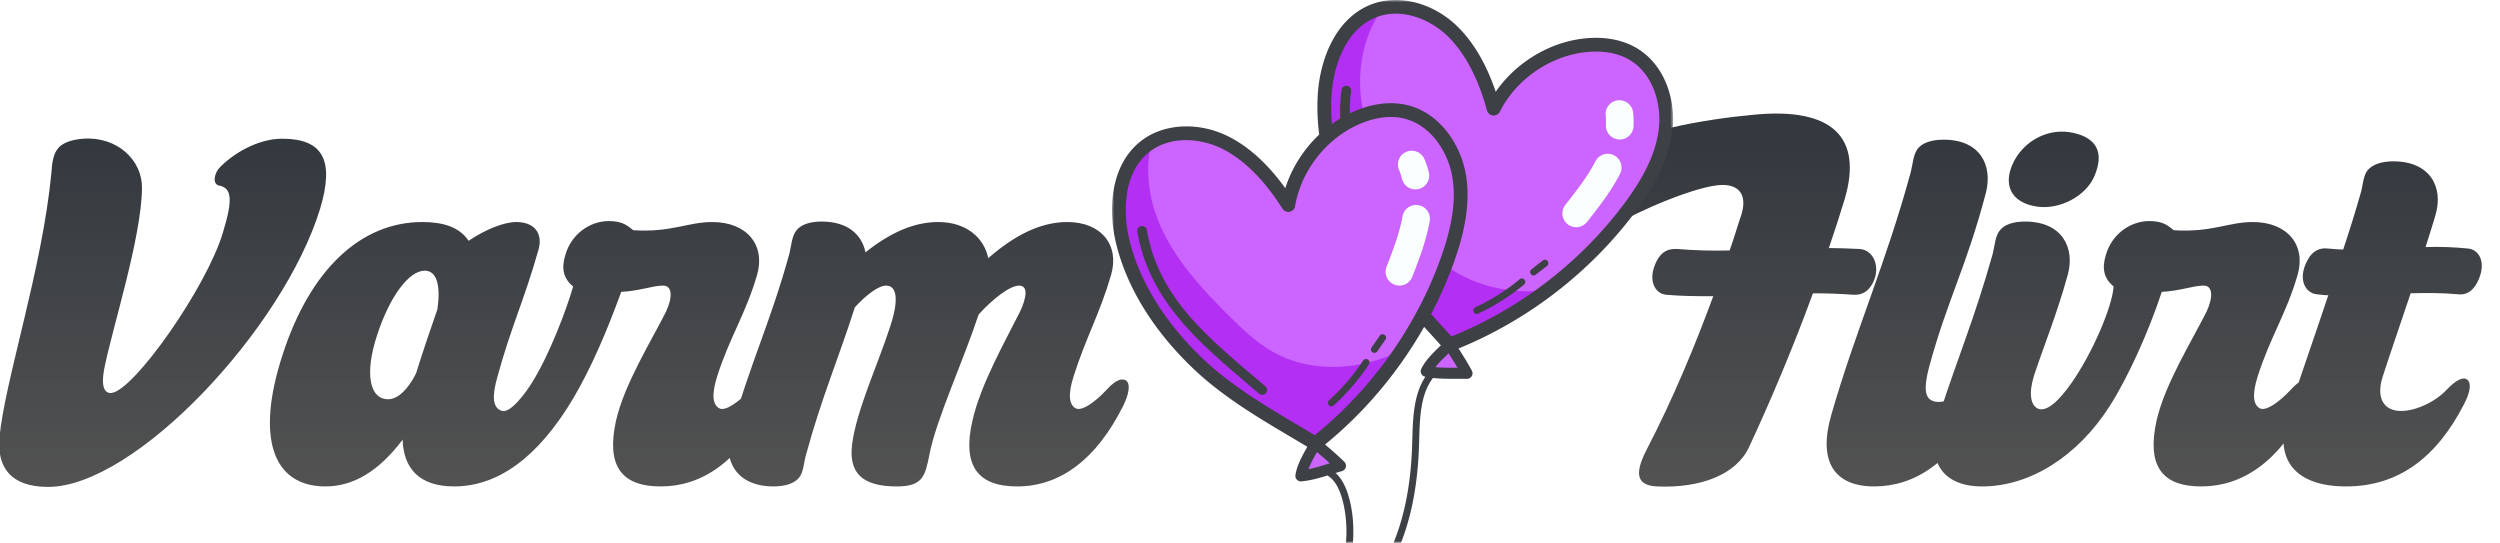 <svg xmlns="http://www.w3.org/2000/svg" width="571" height="124" fill="none" viewBox="0 0 571 124">
  <g filter="url(#a)">
    <path fill="url(#b)" d="M366.91 33.75c8.69-5.94 24.2-8.47 35.86-9.57 17.6-1.65 24.75 5.06 20.57 19.25-1.1 3.63-2.31 7.37-3.63 11.22 2.31 0 4.73.11 7.04.22 3.3.22 4.84 4.29 2.97 7.81-1.1 2.09-2.64 2.75-4.4 2.64-3.08-.22-6.16-.33-9.24-.33-4.62 12.65-10.01 25.3-14.63 35.2-2.97 6.27-11.11 9.35-21.01 8.91-4.62-.22-5.17-2.86-2.42-8.25 6.16-11.88 11.11-23.87 15.29-35.2-3.63 0-7.15 0-10.78-.33-2.53-.22-4.4-3.41-2.09-7.81 1.1-2.09 2.64-2.75 4.62-2.64 4.07.33 8.03.44 11.99.33.99-2.75 1.76-5.5 2.64-8.03 1.43-4.51-.33-6.93-4.29-6.93-5.5 0-19.8 6.16-24.31 9.13-4.18 2.86-6.49 6.82-9.79 8.36-.66.33-1.43.55-2.2.55-1.54 0-2.97-.77-3.41-1.87-1.98-4.73 5.17-18.48 11.22-22.66Zm53.371 58.96c5.5-19.14 12.43-34.43 18.15-55.44.44-1.76.55-4.07 1.65-5.39.99-1.21 2.97-1.98 5.83-1.98 8.47 0 11.22 5.94 9.68 12.1-4.51 17.16-8.8 24.42-12.98 39.82-1.21 4.62-1.1 7.15.99 7.81 1.98.66 5.06-.66 6.93-2.64 2.2-2.2 3.52-2.64 4.4-2.09 1.1.77.66 3.19-.66 5.83-6.38 12.87-14.96 18.37-24.2 18.37-9.24 0-12.87-5.83-9.79-16.39Zm60.07-54.45c-1.98 4.62-8.03 7.7-13.09 6.93-6.05-.88-8.03-5.17-5.17-10.56 2.75-4.95 8.25-7.48 13.53-6.27 5.28 1.21 7.04 4.51 4.73 9.9Zm-13.75 45.43c-1.32 4.18-.77 6.82.77 7.59 1.98.99 4.84-1.65 7.7-5.72 4.73-6.71 9.35-17.38 9.68-22.11-2.2-1.87-2.75-4.07-1.76-7.26 1.32-4.62 5.5-7.7 9.9-7.7 3.3 0 4.29 1.1 5.61 2.09 8.69.55 12.43-1.87 18.04-1.87 7.92 0 12.21 5.28 10.23 12.1-2.64 9.02-6.27 14.19-9.13 23.21-1.32 4.18-.99 6.49.55 7.26 1.32.66 4.29-1.32 7.04-4.29 2.09-2.31 3.52-2.64 4.4-2.09 1.1.77.66 3.19-.66 5.83-6.38 12.87-14.96 18.37-24.2 18.37-9.13 0-12.43-4.84-10.23-14.96 1.87-8.36 8.14-18.37 11.44-24.97 1.54-3.3 1.43-5.94-.66-5.94-2.42 0-5.28 1.21-9.57 1.43-3.08 9.35-7.81 19.69-11.88 26.07-7.37 11.55-18.26 18.37-29.15 18.37-9.24 0-13.2-5.94-9.79-16.39 4.4-13.53 8.14-22.22 12.21-36.74.44-1.76.55-4.07 1.65-5.39.99-1.21 2.86-1.98 5.72-1.98 8.47 0 11.44 5.94 9.79 12.1-2.53 9.13-5.28 15.73-7.7 22.99Zm79.612.33c-1.43 4.4-.11 7.48 3.52 7.81 3.41.33 8.36-1.87 11.11-4.84 2.09-2.2 3.74-2.97 4.62-2.31.99.66.88 2.64-.66 5.61-6.49 12.65-15.4 18.81-26.95 18.81-11.66 0-16.61-6.16-13.31-16.39 2.42-7.37 5.94-17.38 9.24-27.28-.88 0-1.76-.11-2.64-.22-2.53-.22-4.51-3.41-2.09-7.81 1.1-2.09 2.75-2.86 4.62-2.64 1.21.11 2.31.22 3.52.22 1.54-4.62 2.86-8.91 3.96-12.76.55-1.76.55-4.07 1.65-5.39 1.1-1.21 2.97-1.98 5.83-1.98 8.47 0 11.44 5.94 9.68 12.1-.55 1.98-1.43 4.62-2.31 7.48 3.19-.11 6.38 0 9.68.33 2.64.22 4.4 3.41 2.09 7.81-1.1 2.09-2.64 2.86-4.4 2.64-3.63-.33-7.26-.33-10.78-.22-2.53 7.59-5.17 15.18-6.38 19.03Z"/>
  </g>
  <mask id="c" width="130" height="124" x="253" y="0" maskUnits="userSpaceOnUse" style="mask-type:alpha">
    <path fill="#D9D9D9" d="M382.146 0H253.861v124h128.285z"/>
  </mask>
  <g mask="url(#c)">
    <path fill="#CC65FF" d="M330.373 79.418c16.304-6.3 30.766-17.29 41.203-31.31 3.977-5.343 7.46-11.344 8.183-17.965.726-6.62-1.88-13.95-7.674-17.234-3.272-1.855-7.206-2.263-10.941-1.835-8.708 1.003-16.75 6.619-20.689 14.45-1.737-6.362-4.633-12.985-9.333-17.608-4.7-4.622-11.956-7.122-18.096-4.718-7.339 2.876-10.731 11.5-11.183 19.369-.625 10.918 2.823 21.778 8.149 31.33 5.325 9.552 13.078 17.378 20.379 25.521h.002Z"/>
    <path fill="#F9FFFF" d="M359.077 51.755a3.153 3.153 0 0 0 3.4-1.064c2.68-3.402 5.449-6.92 7.526-10.976a3.149 3.149 0 1 0-5.605-2.873c-1.797 3.51-4.375 6.785-6.868 9.95a3.15 3.15 0 0 0 1.55 4.96l-.003.003Zm7.725-23.187c.036-.741.015-1.475-.063-2.183a3.153 3.153 0 0 1 2.793-3.47 3.152 3.152 0 0 1 3.47 2.792c.111 1.031.141 2.095.091 3.16a3.149 3.149 0 1 1-6.291-.302v.003Z"/>
    <path fill="#B32FF4" d="M313.029 3.2a13.437 13.437 0 0 1 2.376-.682c-3.705 5.305-5.192 12.289-4.647 18.844.753 9.074 4.776 17.53 9.07 25.559 2.186 4.085 4.502 8.186 7.796 11.445 5.018 4.962 12.044 7.614 19.086 8.077 2.334.154 4.668.079 6.987-.184-7.095 5.47-14.964 9.933-23.321 13.162-7.301-8.144-15.054-15.97-20.379-25.521-5.326-9.552-8.776-20.41-8.149-31.33.452-7.869 3.844-16.493 11.183-19.37h-.002Z"/>
    <path fill="#CC65FF" d="M330.373 79.418c1.382 2.15 2.79 4.3 3.998 6.55-2.911-.075-6.47.172-9.315-.456 1.144-2.341 3.498-4.231 5.317-6.097v.003Zm-30.066 20.678c13.739-10.808 24.339-25.556 30.201-42.024 2.233-6.273 3.804-13.033 2.553-19.576-1.25-6.542-5.892-12.783-12.392-14.222-3.672-.814-7.553-.05-10.999 1.457-8.029 3.513-14.071 11.24-15.537 19.883-3.526-5.57-8.239-11.054-14.089-14.094-5.85-3.042-13.522-3.299-18.683.802-6.173 4.902-6.886 14.141-5.008 21.798 2.606 10.62 9.088 19.991 16.982 27.56 7.893 7.568 17.602 12.775 26.97 18.418l.002-.002Z"/>
    <path fill="#F9FFFF" d="M319.631 65.227a3.154 3.154 0 0 0 2.938-2.014c1.563-4.04 3.178-8.216 3.972-12.7a3.148 3.148 0 0 0-2.55-3.652 3.153 3.153 0 0 0-3.652 2.55c-.688 3.885-2.193 7.771-3.647 11.529a3.148 3.148 0 0 0 2.936 4.284l.003.003Zm.579-24.432a14.093 14.093 0 0 0-.7-2.07 3.15 3.15 0 0 1 5.786-2.484c.409.952.751 1.96 1.016 2.994a3.15 3.15 0 1 1-6.102 1.557v.003Z"/>
    <path fill="#B32FF4" d="M261.361 32.322c.652-.52 1.348-.968 2.071-1.351-1.986 6.157-1.358 13.272 1.087 19.378 3.382 8.454 9.708 15.354 16.17 21.771 3.287 3.266 6.704 6.505 10.81 8.652 6.253 3.274 13.748 3.745 20.616 2.122a39.16 39.16 0 0 0 6.623-2.225c-5.176 7.309-11.391 13.887-18.431 19.424-9.37-5.64-19.076-10.85-26.97-18.418-7.893-7.569-14.378-16.937-16.982-27.56-1.877-7.657-1.164-16.894 5.008-21.798l-.002.005Z"/>
    <path fill="#CC65FF" d="M300.307 100.096c1.954 1.648 3.93 3.291 5.744 5.091-2.805.784-6.137 2.061-9.04 2.298.406-2.573 2.102-5.073 3.294-7.387l.002-.002Z"/>
    <path fill="#3D4045" d="M349.646 62.61a.79.79 0 0 0 1.106.138l2.589-2.014a.786.786 0 1 0-.965-1.242l-2.589 2.013a.786.786 0 0 0-.138 1.104h-.003Zm-12.775 7.646c.047-.033.1-.06.156-.088a48.207 48.207 0 0 0 4.96-2.7 44.48 44.48 0 0 0 5.071-3.662.787.787 0 1 1 1.01 1.205 46.206 46.206 0 0 1-5.25 3.793 50.11 50.11 0 0 1-5.101 2.778.787.787 0 0 1-.846-1.328v.002Zm-81.934-14.56c2.437 9.935 8.464 19.73 17.423 28.321 6.798 6.517 14.968 11.352 22.87 16.024 1.121.663 2.24 1.331 3.357 1.999-.053.096-.104.186-.156.285-1.084 1.95-2.203 3.969-2.551 6.167a1.261 1.261 0 0 0 1.242 1.457c.033 0 .069 0 .104-.005 1.94-.159 3.972-.726 5.968-1.339 1.442.852 2.551 2.566 3.291 5.109 1.369 4.685 1.389 10.129.058 15.744-1.134 4.787-2.903 9.278-5.738 14.565-.01.018-.013.036-.02.051-.013.028-.026.055-.036.086-.007.025-.012.05-.017.073-.005.025-.013.05-.016.075-.002.025 0 .051 0 .078v.076c0 .025.008.05.013.076.005.025.008.05.015.073.008.03.02.058.033.085.008.018.013.036.02.051a.767.767 0 0 0 .27.297c.015.01.028.02.045.03.008.005.013.01.02.013.033.018.068.028.104.04.022.008.045.02.068.026a.795.795 0 0 0 .199.027c.065 0 .128-.01.194-.025.023-.005.043-.015.065-.023a.609.609 0 0 0 .096-.035c7.153-3.609 13.418-10.49 17.189-18.88 3.115-6.931 4.773-15.001 5.068-24.671l.03-1.081c.142-5.124.29-10.41 3.148-14.134 1.724.191 3.546.186 5.328.181.85 0 1.654-.005 2.415.013h.032a1.26 1.26 0 0 0 1.109-1.855c-.935-1.747-1.993-3.436-3.047-5.081 15.878-6.462 30.181-17.509 40.406-31.247 3.239-4.353 7.642-11.027 8.486-18.734.718-6.55-1.623-14.895-8.463-18.774-3.259-1.847-7.372-2.55-11.899-2.029-7.951.915-15.477 5.555-20.039 12.15-2.119-6.275-5.038-11.265-8.697-14.866-5.57-5.48-13.517-7.514-19.775-5.061-8.289 3.248-11.727 12.846-12.181 20.745a48.886 48.886 0 0 0 .338 8.96c-3.548 3.356-6.273 7.618-7.745 12.25-3.868-5.378-8.12-9.292-12.677-11.658-6.933-3.604-15.127-3.216-20.389.965-6.972 5.537-7.443 15.722-5.558 23.406Zm76.573 21.15c-.9-.997-1.805-1.99-2.712-2.986l-1.926-2.117a92.865 92.865 0 0 0 5.233-11.941c1.819-5.111 4.07-12.786 2.616-20.4-1.238-6.472-5.921-13.763-13.6-15.465-3.657-.811-7.798-.274-11.969 1.553-.29.126-.575.26-.859.396a36.728 36.728 0 0 1 .297-5.071 1.102 1.102 0 0 0-2.185-.285 38.823 38.823 0 0 0-.308 6.177c.003.116.031.225.066.328-.668.4-1.318.83-1.951 1.288a44.616 44.616 0 0 1-.101-6.372c.396-6.923 3.282-15.288 10.185-17.992 5.915-2.319 12.506.527 16.417 4.373 3.907 3.84 6.906 9.526 8.917 16.898a1.575 1.575 0 0 0 2.924.293c3.682-7.32 11.321-12.655 19.462-13.592 2.691-.31 6.606-.278 9.985 1.64 5.595 3.173 7.491 10.167 6.886 15.694-.58 5.285-3.083 10.75-7.881 17.197-9.981 13.408-23.976 24.164-39.501 30.385h.005Zm-3.67 7.01c.789-1.021 1.792-1.986 2.773-2.931.078-.076.156-.152.236-.227a102.81 102.81 0 0 1 2.049 3.291h-.289c-1.608.008-3.257.013-4.769-.136v.003Zm-22.786 24.172c.496-.151.983-.3 1.449-.428a1.26 1.26 0 0 0 .547-2.11c-1.409-1.396-2.913-2.699-4.405-3.962 9.068-7.395 16.803-16.619 22.627-26.861.398.438.796.877 1.195 1.313a948.59 948.59 0 0 1 2.628 2.9c-.078.076-.153.15-.232.225-1.608 1.547-3.271 3.148-4.246 5.146a1.262 1.262 0 0 0 .864 1.784l.076.016c-2.702 4.083-2.853 9.507-2.987 14.366l-.03 1.076c-.287 9.461-1.9 17.335-4.93 24.074-3.221 7.163-8.312 13.171-14.197 16.841 2.205-4.431 3.672-8.398 4.668-12.592 1.394-5.88 1.366-11.603-.078-16.548-.681-2.334-1.669-4.086-2.947-5.24h-.002Zm-6.21-.869c.454-1.208 1.129-2.425 1.792-3.615l.159-.287c.98.829 1.968 1.676 2.926 2.546-.091.027-.184.058-.278.085-1.534.477-3.107.966-4.599 1.271Zm-36.389-72.404c4.973-3.952 12.111-3.166 16.977-.635 4.86 2.528 9.396 7.082 13.484 13.539a1.57 1.57 0 0 0 1.641.7 1.572 1.572 0 0 0 1.242-1.28c1.374-8.078 7.11-15.42 14.618-18.703 1.873-.82 4.469-1.656 7.261-1.656.908 0 1.835.088 2.765.295 6.281 1.391 10.144 7.523 11.188 12.982.998 5.222.206 11.18-2.49 18.751-5.608 15.745-15.828 30.136-28.845 40.638-1.152-.688-2.307-1.371-3.461-2.054-7.747-4.585-15.759-9.323-22.295-15.588-8.528-8.176-14.25-17.444-16.543-26.799-1.653-6.737-1.348-15.578 4.458-20.19Zm-.509 17.788c2.516 14.8 13.01 23.729 24.122 33.185.973.827 1.946 1.656 2.914 2.488a1.103 1.103 0 1 1-1.439 1.67 952.99 952.99 0 0 0-2.904-2.48c-10.923-9.294-22.219-18.904-24.868-34.492a1.1 1.1 0 0 1 .903-1.27 1.1 1.1 0 0 1 1.27.902l.002-.003Zm53.202 24.127a.787.787 0 0 1 1.288.905l-1.883 2.684a.786.786 0 1 1-1.288-.905l1.883-2.684ZM303.61 91.38a49.076 49.076 0 0 0 3.952-4.035 44.598 44.598 0 0 0 3.773-4.988.785.785 0 0 1 1.088-.232.786.786 0 0 1 .232 1.089 45.85 45.85 0 0 1-3.906 5.164 50.14 50.14 0 0 1-4.061 4.151.786.786 0 0 1-1.091.09.791.791 0 0 1-.111-1.108c.038-.046.078-.088.124-.131Z"/>
  </g>
  <g filter="url(#d)">
    <path fill="url(#e)" d="M25.85 82.04c-.77 3.74-.22 5.83 1.54 5.72 5.06-.33 21.78-24.09 25.52-36.63 2.31-7.59 2.09-10.23-.99-10.78-.55-.11-.99-.77-.88-1.65.11-.99.55-1.87 1.32-2.64 4.07-3.96 9.46-6.38 14.08-6.38 9.35 0 11.99 4.95 8.69 15.95-8.36 27.39-42.24 63.58-62.15 63.58-8.47 0-11.66-4.4-11.11-11.22 1.21-13.09 9.79-38.5 11.88-60.61.11-1.76.33-4.07 1.43-5.39.88-1.21 2.86-2.09 5.83-2.31 7.81-.55 13.53 4.95 13.42 11.33-.11 11.22-6.82 32.12-8.58 41.03Zm71.185 1.21c1.65-5.28 3.19-9.79 4.84-14.52.88-5.72-.22-8.91-2.86-8.91-3.63 0-8.03 5.94-10.89 14.74-2.86 8.69-1.76 14.63 2.53 14.63 2.2 0 4.62-2.31 6.38-5.94Zm46.86-18.59c-3.3 9.02-6.82 17.27-10.89 24.2-8.14 13.75-17.38 20.24-27.28 20.24-7.92 0-11.55-4.07-11.77-10.67-5.39 7.15-11.22 10.67-17.6 10.67-12.21 0-15.95-11.33-9.79-30.14 6.27-19.36 17.82-30.25 31.9-30.25 4.62 0 8.47 1.1 10.56 4.29 3.74-2.53 8.03-4.29 10.89-4.29 4.18 0 6.16 2.64 5.06 6.38-3.19 11.33-6.27 17.6-9.35 28.93-1.32 4.62-1.1 7.15.99 7.81 1.98.66 5.5-4.18 6.93-6.49 3.96-6.38 7.81-16.5 9.35-21.89-2.2-1.87-2.75-4.07-1.76-7.26 1.32-4.62 5.5-7.7 9.9-7.7 3.3 0 4.29 1.1 5.61 2.09 8.69.55 12.43-1.87 18.04-1.87 7.92 0 12.21 5.28 10.23 12.1-2.64 9.02-6.27 14.19-9.13 23.21-1.32 4.18-.99 6.49.55 7.26 1.32.66 4.29-1.32 7.04-4.29 2.09-2.31 3.52-2.64 4.4-2.09 1.1.77.66 3.19-.66 5.83-6.38 12.87-14.96 18.37-24.2 18.37-9.13 0-12.43-4.84-10.23-14.96 1.87-8.36 8.14-18.37 11.44-24.97 1.54-3.3 1.43-5.94-.66-5.94-2.42 0-5.28 1.21-9.57 1.43Zm42.243 37.07c-.55 1.76-.55 4.07-1.65 5.39-.99 1.21-2.97 1.98-5.83 1.98-8.47 0-11.55-5.94-9.79-12.1 4.4-15.95 9.02-25.08 13.42-41.03.44-1.76.55-4.07 1.65-5.39.99-1.21 2.86-1.98 5.72-1.98 6.05 0 9.24 3.08 10.01 7.04 5.5-4.4 11-6.93 16.61-6.93 6.38 0 10.45 3.52 11.44 8.25 5.94-5.17 11.88-8.25 18.04-8.25 7.81 0 11.99 5.28 10.01 12.1-2.64 9.02-5.72 14.19-8.58 23.21-1.32 4.18-.99 6.49.55 7.26 1.32.66 4.29-1.32 7.04-4.29 2.09-2.31 3.52-2.64 4.4-2.09 1.1.77.66 3.19-.66 5.83-6.05 12.1-14.3 18.37-24.2 18.37-9.13 0-12.54-4.84-10.23-14.96 1.87-8.36 7.59-18.37 10.89-24.97 1.54-3.3 1.87-5.94-.22-5.94-2.09 0-5.94 2.97-9.24 6.6-3.52 10.67-9.68 23.98-11.22 31.9-.99 5.06-1.54 7.37-7.48 7.37-8.03 0-10.89-3.19-10.23-9.35.88-7.81 6.27-19.36 8.8-27.39 1.87-5.72 1.54-9.13-.99-9.13-1.76 0-4.51 2.09-7.15 4.95-3.74 11.77-7.48 20.24-11.11 33.55Z"/>
  </g>
  <defs>
    <linearGradient id="b" x1="460.5" x2="460.5" y1="31" y2="108" gradientUnits="userSpaceOnUse">
      <stop stop-color="#34393F"/>
      <stop offset="1" stop-color="#525252"/>
    </linearGradient>
    <linearGradient id="e" x1="128" x2="128" y1="31" y2="108" gradientUnits="userSpaceOnUse">
      <stop stop-color="#34393F"/>
      <stop offset="1" stop-color="#525252"/>
    </linearGradient>
    <filter id="a" width="217.373" height="88.01" x="352.71" y="22.53" color-interpolation-filters="sRGB" filterUnits="userSpaceOnUse">
      <feFlood flood-opacity="0" result="BackgroundImageFix"/>
      <feBlend in="SourceGraphic" in2="BackgroundImageFix" result="shape"/>
      <feColorMatrix in="SourceAlpha" result="hardAlpha" values="0 0 0 0 0 0 0 0 0 0 0 0 0 0 0 0 0 0 127 0"/>
      <feOffset dx="-2" dy="2"/>
      <feGaussianBlur stdDeviation=".5"/>
      <feComposite in2="hardAlpha" k2="-1" k3="1" operator="arithmetic"/>
      <feColorMatrix values="0 0 0 0 0.949 0 0 0 0 0.949 0 0 0 0 0.949 0 0 0 1 0"/>
      <feBlend in2="shape" result="effect1_innerShadow_20_173"/>
    </filter>
    <filter id="d" width="259.958" height="81.08" x=".32" y="29.13" color-interpolation-filters="sRGB" filterUnits="userSpaceOnUse">
      <feFlood flood-opacity="0" result="BackgroundImageFix"/>
      <feBlend in="SourceGraphic" in2="BackgroundImageFix" result="shape"/>
      <feColorMatrix in="SourceAlpha" result="hardAlpha" values="0 0 0 0 0 0 0 0 0 0 0 0 0 0 0 0 0 0 127 0"/>
      <feOffset dx="-2" dy="2"/>
      <feGaussianBlur stdDeviation=".5"/>
      <feComposite in2="hardAlpha" k2="-1" k3="1" operator="arithmetic"/>
      <feColorMatrix values="0 0 0 0 0.949 0 0 0 0 0.949 0 0 0 0 0.949 0 0 0 1 0"/>
      <feBlend in2="shape" result="effect1_innerShadow_20_173"/>
    </filter>
  </defs>
</svg>
